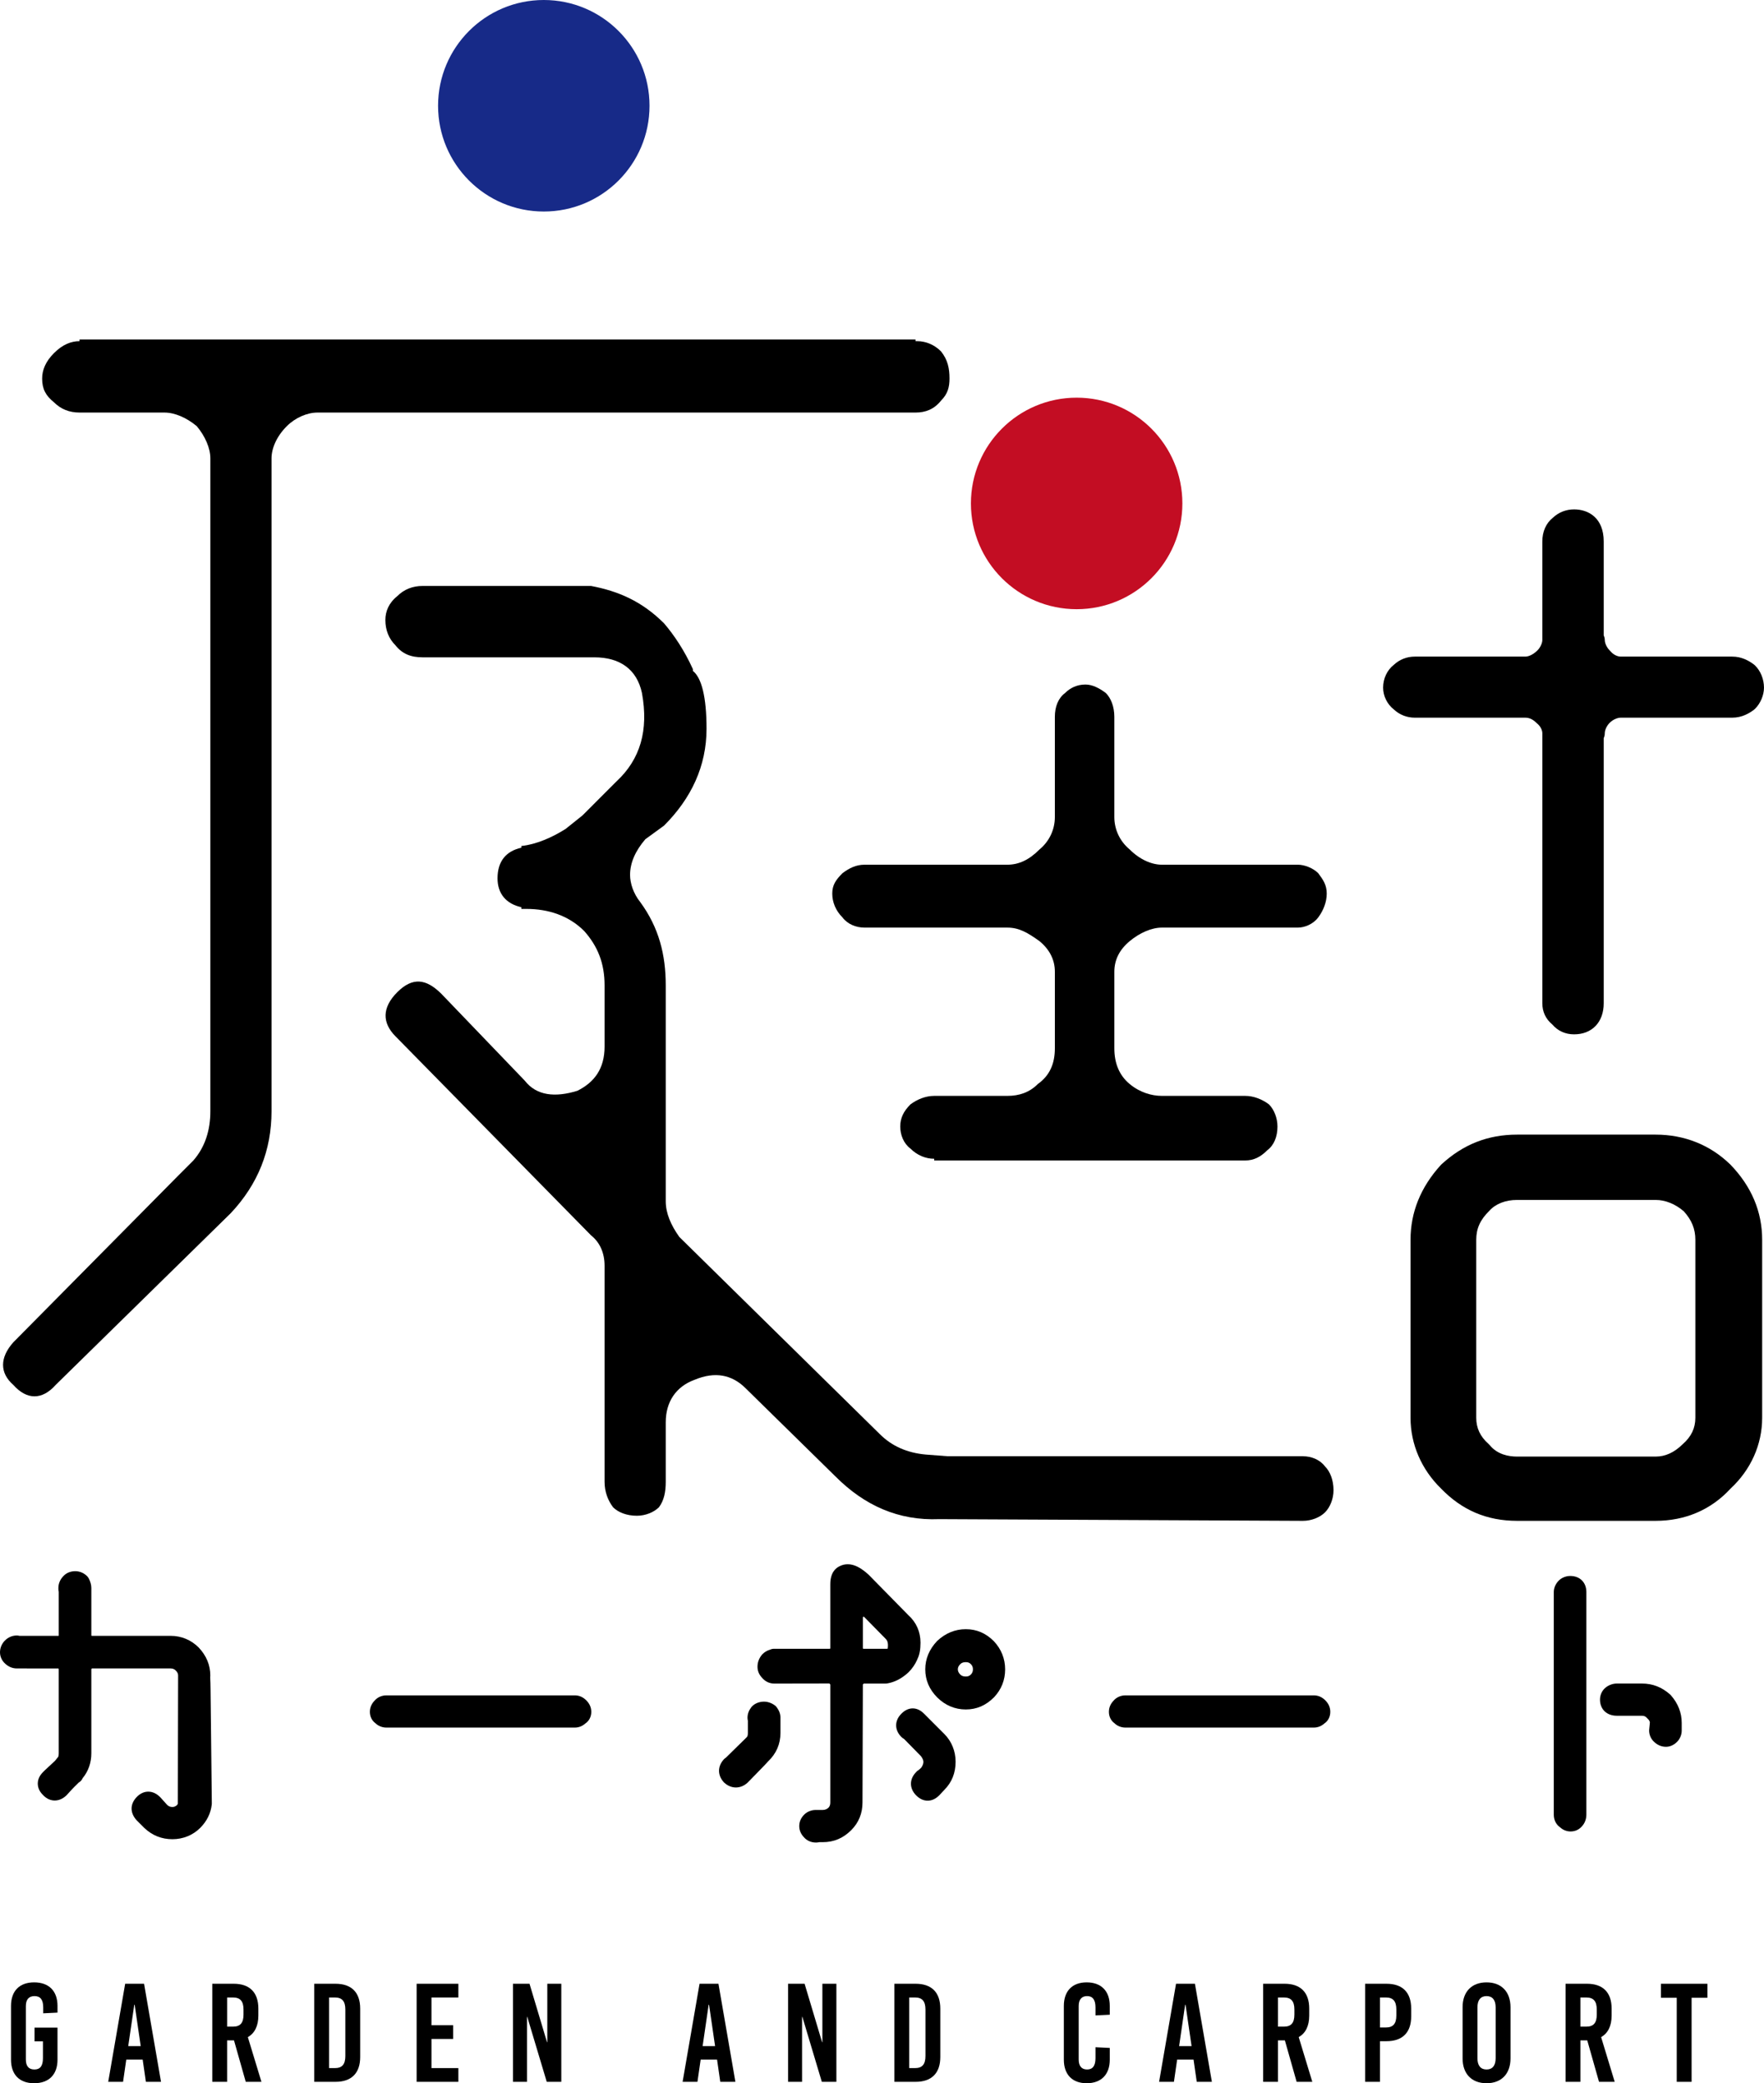 <?xml version="1.0" encoding="utf-8"?>
<!-- Generator: Adobe Illustrator 16.0.0, SVG Export Plug-In . SVG Version: 6.00 Build 0)  -->
<!DOCTYPE svg PUBLIC "-//W3C//DTD SVG 1.1//EN" "http://www.w3.org/Graphics/SVG/1.1/DTD/svg11.dtd">
<svg version="1.1" id="レイヤー_1" xmlns="http://www.w3.org/2000/svg" xmlns:xlink="http://www.w3.org/1999/xlink" x="0px"
	 y="0px" width="256.148px" height="302.391px" viewBox="0 0 256.148 302.391" enable-background="new 0 0 256.148 302.391"
	 xml:space="preserve">
<g>
	<path d="M202.394,102.979c0.843,0.783,1.898,1.196,3.062,1.196h16.041c0.561,0,1.074,0.235,1.569,0.72
		c0.038,0.036,0.078,0.072,0.118,0.105c0.573,0.466,0.776,1.062,0.776,1.429v39.202c0,1.24,0.502,2.301,1.455,3.084
		c0.801,0.934,1.888,1.425,3.158,1.425c2.611,0,4.3-1.77,4.3-4.509v-38.486c0.101-0.219,0.156-0.46,0.156-0.716
		c0-0.393,0.23-1.041,0.735-1.534c0.505-0.495,1.169-0.72,1.569-0.72h16.199c1.427,0,2.462-0.638,3.115-1.117
		c0.067-0.05,0.131-0.104,0.19-0.162c0.796-0.777,1.309-1.985,1.309-3.077c0-1.221-0.488-2.429-1.307-3.231
		c-0.062-0.058-0.126-0.113-0.194-0.163c-0.653-0.479-1.69-1.116-3.113-1.116h-16.199c-0.376,0-0.984-0.198-1.46-0.756
		c-0.034-0.041-0.071-0.08-0.109-0.117c-0.505-0.494-0.735-1.142-0.735-1.535c0-0.234-0.057-0.458-0.156-0.663V78.604
		c0-3.439-2.222-4.664-4.3-4.664c-1.164,0-2.22,0.413-3.063,1.197c-1.002,0.788-1.551,2.014-1.551,3.467v14.297
		c0,0.392-0.231,1.04-0.738,1.536c-0.657,0.643-1.322,0.872-1.726,0.872h-16.041c-1.161,0-2.219,0.413-3.062,1.196
		c-0.975,0.768-1.553,1.997-1.553,3.314C200.841,101.025,201.433,102.223,202.394,102.979"/>
	<path d="M240.416,164.696h-20.13c-4.226,0-7.815,1.412-10.972,4.316c-0.039,0.035-0.075,0.073-0.111,0.111
		c-2.908,3.198-4.383,6.846-4.383,10.843v25.827c0,3.836,1.582,7.495,4.42,10.267c3.055,3.16,6.668,4.697,11.046,4.697h20.13
		c4.303,0,8.062-1.617,10.873-4.678c2.962-2.752,4.591-6.402,4.591-10.286v-25.827c0-4.079-1.538-7.739-4.609-10.918
		C248.355,166.201,244.602,164.696,240.416,164.696 M246.18,205.794c0,1.494-0.578,2.731-1.837,3.841
		c-1.235,1.207-2.52,1.795-3.928,1.795h-20.13c-1.188,0-2.838-0.287-3.954-1.65c-0.062-0.074-0.128-0.145-0.2-0.207
		c-1.189-1.047-1.769-2.284-1.769-3.778v-25.827c0-1.627,0.566-2.906,1.909-4.222c0.918-1.011,2.345-1.568,4.014-1.568h20.13
		c1.402,0,2.851,0.583,4.085,1.645c1.161,1.288,1.68,2.569,1.68,4.146V205.794z"/>
	<path d="M132.941,59.885c1.481,0,2.715-0.494,3.701-1.727c0.987-0.987,1.234-1.974,1.234-3.208c0-1.479-0.247-2.714-1.234-3.948
		c-0.986-0.987-2.22-1.48-3.454-1.48h-0.247v-0.247H11.547v0.247c-1.234,0-2.467,0.493-3.701,1.727s-1.727,2.468-1.727,3.701
		c0,1.481,0.493,2.467,1.727,3.454c0.987,0.987,2.22,1.481,3.701,1.481h12.337c1.48,0,3.207,0.74,4.687,1.974
		c1.235,1.48,1.975,3.207,1.975,4.688v94.747c0,2.715-0.74,5.182-2.468,7.155l-2.221,2.222l-23.932,24.18
		c-1.975,2.221-1.975,4.44,0,6.168c1.974,2.221,4.194,2.221,6.168,0l25.414-24.92c3.947-4.194,5.921-9.129,5.921-14.805V66.547
		c0-1.481,0.74-3.208,2.22-4.688c1.234-1.234,2.962-1.974,4.442-1.974H132.941z"/>
	<path d="M189.198,211.382h-51.568l-3.207-0.247c-2.714-0.247-4.935-1.233-6.662-2.961l-29.114-28.621
		c-1.235-1.728-1.975-3.454-1.975-5.182v-31.336c0-4.441-0.987-8.389-3.701-12.089c-0.987-1.234-1.48-2.715-1.48-3.948
		c0-1.727,0.74-3.454,2.22-5.182l2.714-1.974c3.949-3.948,6.169-8.635,6.169-14.064c0-4.688-0.74-7.402-1.974-8.389v-0.246
		c-1.233-2.715-2.715-4.935-4.195-6.662c-3.207-3.208-6.661-4.688-10.61-5.428H61.389c-1.48,0-2.715,0.493-3.702,1.48
		c-1.233,0.987-1.727,2.22-1.727,3.454c0,1.481,0.494,2.714,1.48,3.701c0.987,1.234,2.222,1.727,3.949,1.727H86.31
		c3.7,0,6.168,1.728,6.908,5.182c0.987,5.428-0.247,9.622-3.701,12.83l-4.934,4.935l-2.469,1.974
		c-1.973,1.233-4.194,2.22-6.414,2.467v0.247c-2.221,0.494-3.454,1.974-3.454,4.441c0,2.221,1.233,3.701,3.454,4.195v0.247h0.74
		c3.207,0,6.168,0.986,8.388,3.207c1.975,2.22,2.962,4.688,2.962,7.895v8.883c0,3.208-1.48,5.182-3.949,6.415
		c-3.207,0.987-5.921,0.741-7.648-1.479l-12.09-12.584c-2.221-2.22-4.194-2.467-6.416-0.246c-2.22,2.22-2.22,4.441-0.247,6.414
		l28.375,28.869c1.235,0.987,1.975,2.468,1.975,4.441v31.336c0,1.48,0.493,2.714,1.233,3.701c0.741,0.74,1.974,1.234,3.455,1.234
		c1.233,0,2.467-0.494,3.207-1.234c0.74-0.987,0.987-2.221,0.987-3.701v-8.636c0-2.961,1.48-5.181,4.195-6.168
		c2.961-1.234,5.428-0.741,7.402,1.232l13.077,12.831c4.194,4.194,9.128,6.415,15.05,6.168l52.802,0.247
		c1.233,0,2.467-0.493,3.208-1.233c0.74-0.74,1.232-1.975,1.232-3.208c0-1.48-0.492-2.714-1.232-3.454
		C191.665,211.875,190.431,211.382,189.198,211.382"/>
	<path d="M164.031,123.296c-1.48-1.234-2.22-2.961-2.22-4.688v-14.557c0-1.48-0.494-2.715-1.234-3.455
		c-0.987-0.74-1.974-1.233-2.962-1.233c-1.232,0-2.219,0.493-2.96,1.233c-0.987,0.74-1.481,1.975-1.481,3.455v14.557
		c0,1.727-0.739,3.454-2.22,4.688c-1.48,1.481-2.961,2.221-4.688,2.221H125.54c-1.234,0-2.221,0.493-3.207,1.233
		c-0.987,0.987-1.481,1.727-1.481,2.962c0,1.233,0.494,2.467,1.481,3.454c0.74,0.987,1.973,1.48,3.207,1.48h20.727
		c1.727,0,2.961,0.74,4.688,1.974c1.48,1.234,2.22,2.714,2.22,4.441v11.103c0,2.221-0.739,3.948-2.467,5.182
		c-1.233,1.234-2.714,1.727-4.44,1.727h-10.61c-1.233,0-2.467,0.494-3.454,1.234c-0.987,0.987-1.48,1.973-1.48,3.207
		s0.493,2.468,1.48,3.208c0.987,0.987,2.221,1.479,3.454,1.479v0.247h45.153c1.232,0,2.22-0.493,3.207-1.479
		c0.987-0.741,1.481-1.975,1.481-3.455c0-1.234-0.494-2.467-1.234-3.207c-0.987-0.74-2.222-1.234-3.454-1.234h-12.091
		c-1.48,0-3.208-0.492-4.688-1.727c-1.48-1.234-2.22-2.961-2.22-5.182v-11.103c0-1.727,0.739-3.207,2.22-4.441
		c1.479-1.234,3.207-1.974,4.688-1.974h19.739c0.987,0,2.221-0.493,2.961-1.48c0.74-0.987,1.233-2.221,1.233-3.454
		c0-1.235-0.493-1.975-1.233-2.962c-0.74-0.74-1.974-1.233-2.961-1.233h-19.739C167.238,125.518,165.51,124.777,164.031,123.296"/>
	<path d="M30.647,251.796c-0.026-2.851-0.052-5-0.072-6.438c-0.011-0.795-0.02-1.419-0.054-1.905
		c0.013-0.074,0.019-0.15,0.019-0.229c0-1.518-0.559-2.881-1.689-4.082c-1.106-1.106-2.517-1.691-4.083-1.691H13.392
		c-0.049,0-0.087-0.01-0.129-0.021v-6.922c0-0.432-0.118-0.875-0.358-1.36c-0.067-0.136-0.155-0.258-0.261-0.364
		c-0.468-0.465-1.079-0.721-1.721-0.721c-0.721,0-1.365,0.285-1.784,0.787c-0.427,0.459-0.661,1.045-0.661,1.658v0.16
		c0,0.129,0.018,0.258,0.053,0.378l0.001,6.37c0,0-0.002,0.011-0.011,0.027c-0.017,0.005-0.039,0.008-0.065,0.008H2.823
		c-0.122-0.035-0.25-0.053-0.378-0.053c-0.643,0-1.255,0.257-1.722,0.724C0.257,238.587,0,239.199,0,239.843
		c0,0.637,0.299,1.269,0.787,1.676c0.459,0.429,1.044,0.663,1.658,0.663c0,0,6.035,0.001,6.045,0.002
		c0.03,0.067,0.04,0.111,0.041,0.128v12.18c0,0.339-0.068,0.511-0.082,0.534c-0.035,0.036-0.068,0.073-0.099,0.112l-0.366,0.456
		l-1.465,1.361c0,0-0.251,0.252-0.267,0.269c-0.508,0.507-0.766,1.067-0.766,1.668c0,0.6,0.258,1.162,0.71,1.61
		c0.625,0.703,1.296,0.85,1.749,0.85c0.583,0,1.135-0.232,1.643-0.689c0.037-0.033,0.072-0.066,0.104-0.104
		c0.874-0.977,1.444-1.535,1.737-1.81c0.258-0.144,0.454-0.369,0.568-0.634c0.831-1.008,1.266-2.247,1.266-3.624l-0.001-12.177
		c0.002-0.015,0.015-0.06,0.055-0.121c0.02-0.008,0.045-0.012,0.075-0.012h11.376c0.312,0,0.542,0.092,0.746,0.295
		c0.291,0.292,0.349,0.502,0.349,0.744l-0.041,18.61c-0.009,0.022-0.037,0.073-0.114,0.184c-0.212,0.188-0.433,0.28-0.673,0.28
		c-0.324,0-0.595-0.117-0.801-0.347l-0.964-1.074c-0.533-0.535-1.119-0.806-1.742-0.806c-0.447,0-1.115,0.148-1.758,0.863
		c-0.894,1.007-0.895,2.21,0.056,3.277l1.159,1.157c1.137,1.065,2.499,1.605,4.05,1.605c1.543,0,2.974-0.581,4.029-1.636
		c0.973-0.972,1.539-2.113,1.682-3.395c0.006-0.05,0.009-0.101,0.009-0.152c0-0.341-0.01-1.123-0.025-2.358
		C30.709,257.746,30.678,255.211,30.647,251.796"/>
	<path d="M83.467,246.091H56.102c-0.677,0-1.314,0.291-1.727,0.783c-0.442,0.468-0.666,1.009-0.666,1.608
		c0,0.682,0.295,1.277,0.802,1.647c0.41,0.402,0.985,0.637,1.591,0.637h27.366c0.567,0,1.081-0.2,1.529-0.594
		c0.545-0.366,0.863-0.981,0.863-1.69c0-0.626-0.244-1.188-0.725-1.669C84.654,246.333,84.094,246.091,83.467,246.091"/>
	<path d="M140.235,236.485c-1.53,0-2.95,0.574-4.164,1.719c-1.138,1.208-1.715,2.59-1.715,4.107c0,1.553,0.586,2.926,1.743,4.084
		c1.142,1.139,2.572,1.742,4.136,1.742c1.575,0,2.91-0.571,4.114-1.775c1.065-1.136,1.605-2.499,1.605-4.051
		c0-1.531-0.556-2.932-1.636-4.082C143.146,237.056,141.81,236.485,140.235,236.485 M140.983,243.058
		c-0.222,0.221-0.41,0.296-0.748,0.296c-0.443,0-0.646-0.144-0.799-0.294c-0.236-0.237-0.35-0.481-0.35-0.748
		c0-0.269,0.113-0.512,0.349-0.746c0.154-0.154,0.357-0.296,0.8-0.296c0.338,0,0.526,0.074,0.748,0.297
		c0.203,0.203,0.294,0.433,0.294,0.745C141.277,242.623,141.185,242.854,140.983,243.058"/>
	<path d="M134.177,248.747c-0.507-0.508-1.059-0.766-1.642-0.766s-1.136,0.258-1.641,0.764c-0.633,0.631-0.766,1.271-0.766,1.696
		c0,0.424,0.133,1.063,0.765,1.693c0.128,0.128,0.264,0.216,0.379,0.276l2.456,2.503c0.231,0.304,0.358,0.59,0.358,0.813
		c0,0.205-0.04,0.487-0.335,0.886l-0.313,0.282c-0.063,0.036-0.123,0.077-0.178,0.121c-0.106,0.077-0.206,0.173-0.291,0.28
		c-0.943,1.005-0.92,2.327,0.07,3.317c0.507,0.508,1.068,0.765,1.669,0.765c0.6,0,1.161-0.258,1.7-0.798l0.719-0.771
		c1.086-1.085,1.635-2.458,1.635-4.082c0-1.544-0.581-2.976-1.635-4.029L134.177,248.747z"/>
	<path d="M133.172,240.938c0.019-0.04,0.034-0.084,0.048-0.129c0.304-0.604,0.446-1.363,0.446-2.362
		c0-1.579-0.611-2.961-1.768-3.999l-5.767-5.872c-1.16-1.049-2.096-1.517-3.038-1.517c-0.409,0-0.801,0.094-1.164,0.278
		c-0.637,0.294-1.364,0.989-1.364,2.633v9.305c-0.021,0.019-0.04,0.039-0.06,0.059c0-0.004-0.003-0.005-0.013-0.005h-8.106
		c-0.201,0-0.392,0.046-0.564,0.129c-0.404,0.11-0.789,0.333-1.103,0.648c-0.036,0.036-0.07,0.074-0.103,0.114
		c-0.413,0.517-0.622,1.094-0.622,1.715c0,0.604,0.226,1.147,0.673,1.618c0.457,0.534,1.083,0.827,1.773,0.827l7.984-0.014
		c0.001,0,0.039,0.021,0.141,0.145v17.116c0,0.345-0.08,0.562-0.243,0.748c-0.227,0.228-0.522,0.349-0.853,0.349h-1.02
		c-0.624,0-1.247,0.25-1.667,0.67c-0.481,0.48-0.725,1.043-0.725,1.669c0,0.599,0.224,1.139,0.665,1.605
		c0.414,0.494,1.05,0.785,1.727,0.785c0.125,0,0.316,0,0.532-0.053h0.488c1.611,0,2.963-0.571,4.137-1.744
		c1.085-1.085,1.635-2.441,1.635-4.024l0.053-17.112c0,0,0.012-0.041,0.132-0.14h3.165c0.079,0,0.16-0.006,0.238-0.021
		c1.119-0.196,2.119-0.713,3.093-1.615C132.449,242.221,132.88,241.596,133.172,240.938 M128.906,239.308
		c-0.029,0.01-0.082,0.021-0.153,0.021h-3.326c-0.049,0-0.086-0.011-0.104-0.027c-0.008-0.01-0.018-0.019-0.027-0.026v-4.423
		c0-0.104,0.013-0.157,0.022-0.157c0.002,0,0.004,0.004,0.006,0.011c0.01-0.004,0.081-0.023,0.112-0.033
		c0.011,0.006,0.025,0.012,0.031,0.016l3.12,3.174C128.813,238.089,129.023,238.388,128.906,239.308"/>
	<path d="M112.512,247.544c-0.467-0.35-1.026-0.542-1.575-0.542c-0.667,0-1.295,0.244-1.721,0.671
		c-0.046,0.046-0.089,0.096-0.129,0.147c-0.365,0.487-0.542,0.985-0.542,1.52c0,0.154,0.018,0.301,0.054,0.438v1.764
		c0,0.283-0.05,0.501-0.133,0.584l-0.475,0.474l-2.597,2.546c-0.115,0.069-0.221,0.156-0.312,0.26c-0.897,1.01-0.897,2.264,0,3.272
		c0.036,0.04,0.074,0.078,0.114,0.114c0.493,0.438,1.068,0.669,1.663,0.669c0.596,0,1.171-0.231,1.664-0.669
		c0.024-0.021,0.048-0.044,0.072-0.069l1.464-1.5c0.749-0.766,1.199-1.225,1.469-1.539c1.196-1.137,1.801-2.529,1.801-4.142v-2.201
		c0-0.536-0.177-1.032-0.541-1.52C112.71,247.715,112.617,247.623,112.512,247.544"/>
	<path d="M190.78,246.091h-27.366c-0.677,0-1.315,0.291-1.727,0.783c-0.442,0.468-0.665,1.009-0.665,1.608
		c0,0.682,0.294,1.277,0.801,1.647c0.41,0.402,0.983,0.637,1.591,0.637h27.366c0.566,0,1.082-0.2,1.53-0.594
		c0.544-0.366,0.861-0.981,0.861-1.69c0-0.627-0.243-1.188-0.724-1.669C191.968,246.333,191.407,246.091,190.78,246.091"/>
	<path d="M243.528,252.833c0.414-0.413,0.671-1.032,0.671-1.614v-1.127c0-1.48-0.531-2.833-1.577-4.02
		c-0.039-0.043-0.08-0.084-0.122-0.122c-1.204-1.063-2.537-1.577-4.075-1.577h-3.647c-0.548,0-1.107,0.192-1.574,0.542
		c-0.546,0.409-0.871,1.08-0.871,1.796c0,1.399,0.982,2.339,2.445,2.339h3.647c0.297,0,0.517,0.093,0.692,0.29
		c0.034,0.038,0.07,0.074,0.107,0.108c0.289,0.261,0.342,0.442,0.35,0.592l-0.101,1.048c-0.003,0.043-0.005,0.087-0.005,0.131
		c0,0.636,0.299,1.27,0.786,1.676c0.458,0.429,1.045,0.661,1.658,0.661C242.32,253.556,242.93,253.432,243.528,252.833"/>
	<path d="M229.754,265.046c0.382-0.422,0.6-1.016,0.6-1.647v-32.302c0-1.398-0.939-2.338-2.338-2.338
		c-0.624,0-1.246,0.249-1.669,0.67c-0.459,0.459-0.723,1.068-0.723,1.668v32.302c0,0.764,0.319,1.419,0.888,1.827
		c0.455,0.411,0.979,0.619,1.559,0.619C228.741,265.845,229.335,265.562,229.754,265.046"/>
	<path d="M4.955,287.749c-2.136,0-3.356,1.262-3.356,3.416v7.81c0,2.154,1.22,3.416,3.356,3.416c2.155,0,3.395-1.262,3.395-3.416
		v-4.657H5.015v1.992h1.221v2.439c0,1.14-0.407,1.648-1.24,1.648c-0.834,0-1.241-0.509-1.241-1.443v-7.769
		c0-0.935,0.427-1.443,1.26-1.443c0.835,0,1.261,0.509,1.261,1.647v0.853l2.074-0.101v-0.977
		C8.35,289.011,7.11,287.749,4.955,287.749"/>
	<path d="M18.175,287.953l-2.46,14.233h2.155l0.467-3.232h2.38l0.467,3.232h2.196l-2.46-14.233H18.175z M18.622,297.002l0.875-5.999
		h0.06l0.875,5.999H18.622z"/>
	<path d="M37.515,292.568v-1.016c0-2.34-1.26-3.601-3.578-3.601h-3.112v14.234h2.155v-6.019h0.997l1.708,6.019h2.278L35.99,295.7
		C36.987,295.131,37.515,294.074,37.515,292.568 M35.36,292.427c0,1.198-0.468,1.748-1.505,1.748H32.98v-4.229h0.875
		c1.037,0,1.505,0.55,1.505,1.749V292.427z"/>
	<path d="M48.723,287.952h-3.091v14.234h3.091c2.318,0,3.579-1.26,3.579-3.6v-7.034C52.301,289.213,51.041,287.952,48.723,287.952
		 M50.146,298.445c0,1.199-0.468,1.749-1.505,1.749h-0.854v-10.249h0.854c1.037,0,1.505,0.55,1.505,1.749V298.445z"/>
	<polygon points="60.498,302.187 66.558,302.187 66.558,300.193 62.653,300.193 62.653,295.965 65.806,295.965 65.806,293.972 
		62.653,293.972 62.653,289.945 66.558,289.945 66.558,287.953 60.498,287.953 	"/>
	<polygon points="79.473,296.433 79.432,296.433 76.89,287.952 74.49,287.952 74.49,302.187 76.523,302.187 76.523,292.752 
		76.564,292.752 79.392,302.187 81.505,302.187 81.505,287.952 79.473,287.952 	"/>
	<path d="M101.581,287.953l-2.46,14.233h2.154l0.468-3.232h2.379l0.468,3.232h2.196l-2.46-14.233H101.581z M102.027,297.002
		l0.874-5.999h0.061l0.875,5.999H102.027z"/>
	<polygon points="119.417,296.433 119.375,296.433 116.834,287.952 114.435,287.952 114.435,302.187 116.467,302.187 
		116.467,292.752 116.509,292.752 119.335,302.187 121.45,302.187 121.45,287.952 119.417,287.952 	"/>
	<path d="M132.962,287.952h-3.091v14.234h3.091c2.317,0,3.578-1.26,3.578-3.6v-7.034
		C136.541,289.213,135.28,287.952,132.962,287.952 M134.384,298.445c0,1.199-0.467,1.749-1.504,1.749h-0.854v-10.249h0.854
		c1.037,0,1.504,0.55,1.504,1.749V298.445z"/>
	<path d="M157.794,287.749c-2.095,0-3.314,1.262-3.314,3.416v7.81c0,2.154,1.22,3.416,3.314,3.416c2.115,0,3.355-1.262,3.355-3.416
		v-1.708l-2.074-0.103v1.585c0,1.14-0.428,1.648-1.221,1.648c-0.792,0-1.221-0.509-1.221-1.443v-7.769
		c0-0.935,0.429-1.443,1.221-1.443c0.793,0,1.221,0.509,1.221,1.647v1.158l2.074-0.101v-1.282
		C161.15,289.011,159.91,287.749,157.794,287.749"/>
	<path d="M170.77,287.953l-2.46,14.233h2.154l0.468-3.232h2.379l0.468,3.232h2.196l-2.46-14.233H170.77z M171.217,297.002
		l0.874-5.999h0.061l0.875,5.999H171.217z"/>
	<path d="M190.111,292.568v-1.016c0-2.34-1.261-3.601-3.578-3.601h-3.111v14.234h2.154v-6.019h0.997l1.708,6.019h2.277l-1.973-6.486
		C189.583,295.131,190.111,294.074,190.111,292.568 M187.956,292.427c0,1.198-0.467,1.748-1.505,1.748h-0.875v-4.229h0.875
		c1.038,0,1.505,0.55,1.505,1.749V292.427z"/>
	<path d="M201.338,287.952h-3.111v14.234h2.155v-5.897h0.956c2.318,0,3.578-1.26,3.578-3.598v-1.139
		C204.917,289.213,203.657,287.952,201.338,287.952 M202.762,292.548c0,1.2-0.469,1.749-1.506,1.749h-0.874v-4.352h0.874
		c1.037,0,1.506,0.55,1.506,1.749V292.548z"/>
	<path d="M215.86,287.75c-2.157,0-3.478,1.362-3.478,3.598v7.444c0,2.235,1.32,3.599,3.478,3.599c2.154,0,3.478-1.363,3.478-3.599
		v-7.444C219.337,289.112,218.014,287.75,215.86,287.75 M217.181,298.771c0,1.057-0.468,1.627-1.321,1.627
		c-0.854,0-1.321-0.57-1.321-1.627v-7.402c0-1.057,0.467-1.626,1.321-1.626c0.854,0,1.321,0.569,1.321,1.626V298.771z"/>
	<path d="M234.021,292.568v-1.016c0-2.34-1.261-3.601-3.579-3.601h-3.111v14.234h2.155v-6.019h0.996l1.708,6.019h2.278l-1.972-6.486
		C233.493,295.131,234.021,294.074,234.021,292.568 M231.866,292.427c0,1.198-0.469,1.748-1.506,1.748h-0.874v-4.229h0.874
		c1.037,0,1.506,0.55,1.506,1.749V292.427z"/>
	<polygon points="241.181,289.986 243.478,289.986 243.478,302.188 245.635,302.188 245.635,289.986 247.932,289.986 
		247.932,287.953 241.181,287.953 	"/>
	<path fill="#C30D23" d="M156.339,88.428c8.479,0,15.352-6.873,15.352-15.352s-6.873-15.352-15.352-15.352
		c-8.479,0-15.353,6.873-15.353,15.352S147.86,88.428,156.339,88.428"/>
	<path fill="#172A88" d="M78.964,30.704c8.479,0,15.352-6.873,15.352-15.352S87.443,0,78.964,0c-8.479,0-15.352,6.873-15.352,15.352
		S70.485,30.704,78.964,30.704"/>
</g>
</svg>
